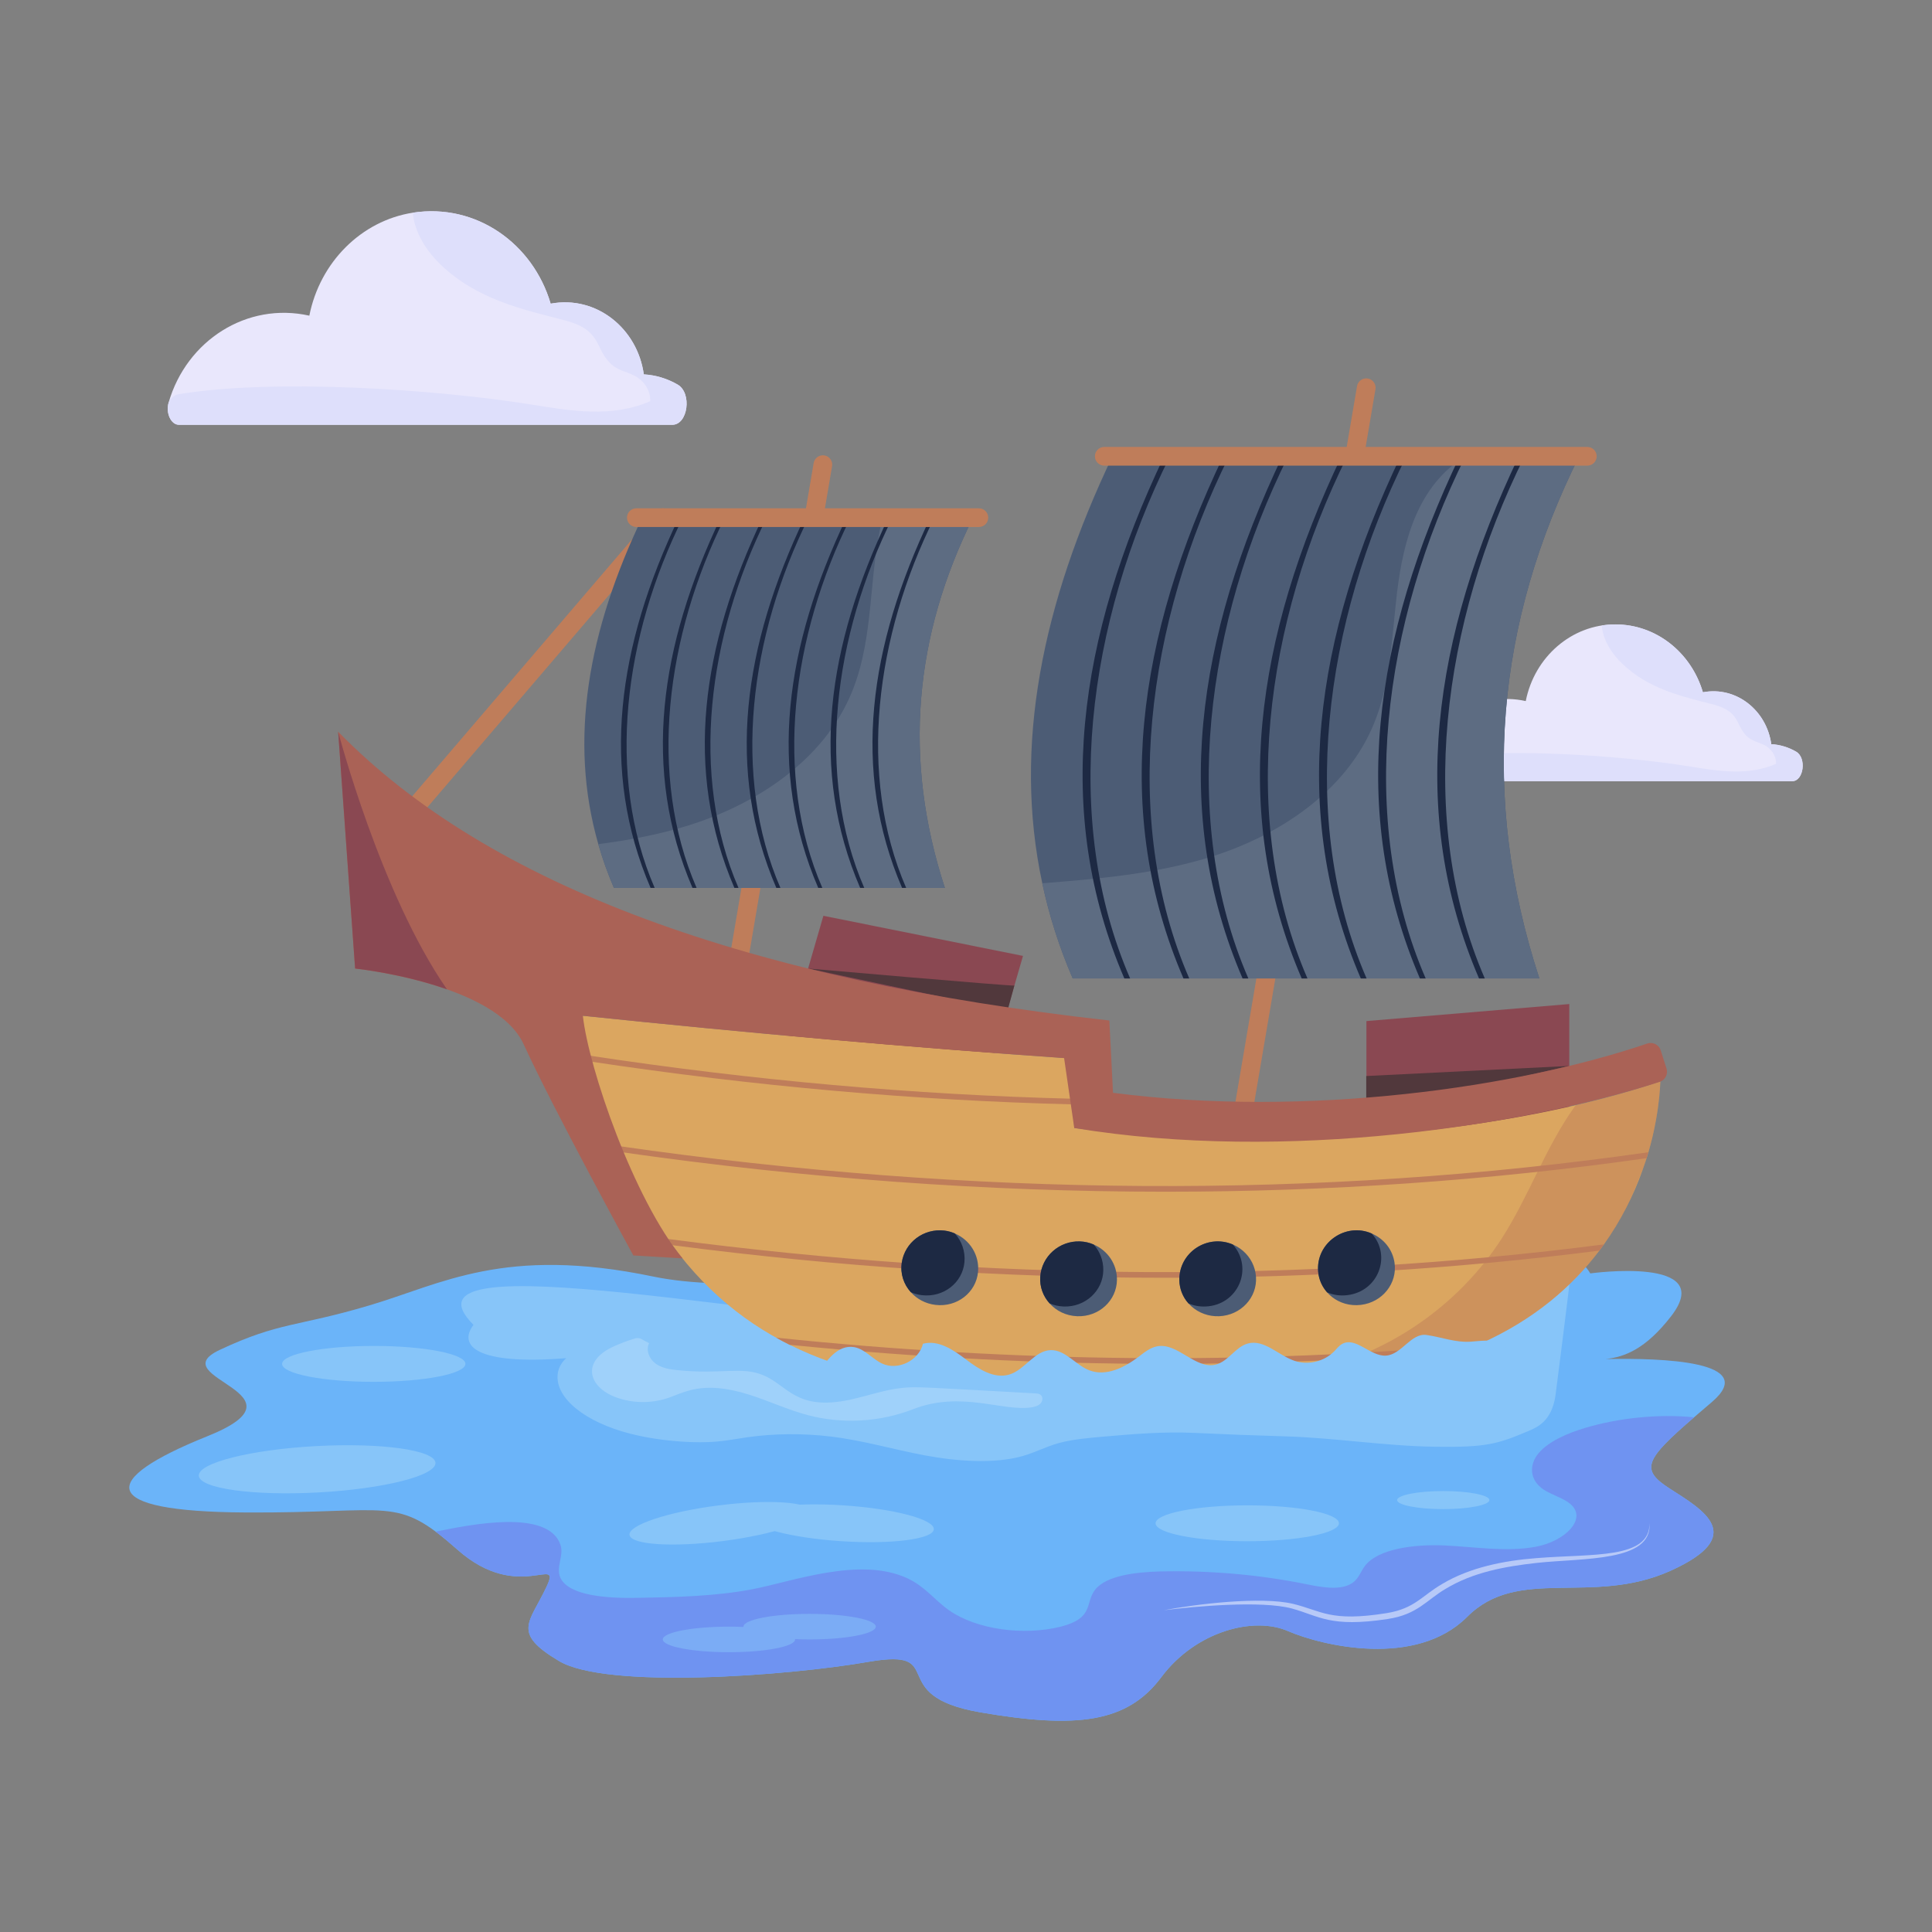 <?xml version="1.0" encoding="utf-8"?>
<svg xmlns="http://www.w3.org/2000/svg" enable-background="new 0 0 310 310" id="Layer_1" version="1.1" viewBox="0 0 310 310" x="0" y="0">
  <rect x="0" y="0" width="310" height="310" fill="#808080" stroke="none"/>
  <g id="_x33_0">
    <path d="M287.574,125.344h-58.124c-0.919,0-1.573-1.372-1.211-2.611&#xD;&#xA;				c0.002-0.008,0.005-0.017,0.007-0.025c2.109-7.278,9.206-11.865,16.569-10.216&#xD;&#xA;				c1.397-7.076,7.354-12.305,14.383-12.305c6.606,0,12.185,4.579,14.041,10.891&#xD;&#xA;				c5.409-1.014,10.238,2.958,10.971,8.328c1.444,0.083,2.8,0.512,3.996,1.208&#xD;&#xA;				C289.915,121.609,289.413,125.344,287.574,125.344z" fill="#e9e7fc"/>
    <path d="M287.574,125.344h-58.124c-0.919,0-1.573-1.372-1.211-2.611&#xD;&#xA;				l0.007-0.025c0.286-0.538,0.685-0.876,1.121-0.958c0,0,0.006,0,0.012,0&#xD;&#xA;				c11.289-1.879,30.323-0.593,41.625,1.213c4.664,0.757,9.483,1.569,13.966-0.402&#xD;&#xA;				c0.05-1.441-0.922-2.526-1.874-3.01c-0.946-0.474-2.005-0.629-2.833-1.45&#xD;&#xA;				c-1.896-1.897-0.987-3.872-5.286-5.044c-5.093-1.313-10.411-2.472-14.707-6.586&#xD;&#xA;				c-2.17-2.11-3.128-4.326-3.257-6.111c7.455-1.141,14.146,3.64,16.226,10.718&#xD;&#xA;				c5.409-1.014,10.238,2.958,10.971,8.328c1.444,0.083,2.8,0.512,3.996,1.208&#xD;&#xA;				C289.915,121.609,289.413,125.344,287.574,125.344z" fill="#dedffb"/>
    <g>
      <path d="M65.054,131.344c-0.629-0.539-0.703-1.485-0.164-2.115l40.336-47.144&#xD;&#xA;				c0.538-0.629,1.483-0.705,2.115-0.165c0.629,0.539,0.703,1.485,0.164,2.115&#xD;&#xA;				l-40.336,47.144C66.629,131.81,65.682,131.882,65.054,131.344z" fill="#bf7d5a"/>
      <polygon fill="#8a4852" points="251.801 161.105 251.801 183.885 219.248 186.618 219.248 163.838"/>
      <polygon fill="#8a4852" points="164.144 153.382 157.801 175.261 125.773 168.823 132.117 146.944"/>
      <path d="M271.821,227.415c0.87-0.75,1.82-1.57,2.86-2.45&#xD;&#xA;						c7.69-6.57-7.91-7.08-17.04-6.9c3.07-0.33,6.43-1.61,10.53-6.91&#xD;&#xA;						c7.42-9.67-13-6.83-13-6.83c-6.28-10.79-41.33,0-41.33,0l-19.15-2.91&#xD;&#xA;						c-15.22-4.39-66.05,8.36-89.9,3.41c-23.88-4.98-34,1.24-45.58,4.65&#xD;&#xA;						c-11.55,3.44-14.34,2.6-23.95,7.12s15.33,6.94-2.05,13.88&#xD;&#xA;						c-17.37,6.99-17.71,12.07,6.13,12.21&#xD;&#xA;						c23.797,0.149,24.117-2.827,34.05,5.96&#xD;&#xA;						c9.9,8.78,16.93,0.45,14.24,6.09c-2.7,5.69-5.53,7.25,2.04,11.77&#xD;&#xA;						c7.56,4.56,36.69,2.42,49.77,0.13&#xD;&#xA;						c13.04-2.23,2.24,5.42,17.81,8.11&#xD;&#xA;						c15.54,2.68,23.65,1.7,29.13-5.69c5.52-7.33,14.79-9.75,20.3-7.33&#xD;&#xA;						c5.49,2.36,20.51,5.94,28.73-2.29&#xD;&#xA;						c8.21-8.24,19.96-1.71,32.6-7.38&#xD;&#xA;						c12.6-5.68,5.17-9.81-0.11-13.21&#xD;&#xA;						C263.121,235.775,263.961,234.205,271.821,227.415z M257.591,218.065" fill="#6bb4f9"/>
      <path d="M268.011,252.055c-12.64,5.67-24.39-0.86-32.6,7.38&#xD;&#xA;					c-8.22,8.23-23.24,4.65-28.73,2.29c-5.51-2.42-14.78,0-20.3,7.33&#xD;&#xA;					c-5.48,7.39-13.59,8.37-29.13,5.69&#xD;&#xA;					c-15.57-2.69-4.77-10.34-17.81-8.11&#xD;&#xA;					c-13.08,2.29-42.21,4.43-49.77-0.13&#xD;&#xA;					c-7.57-4.52-4.74-6.08-2.04-11.77c2.69-5.64-4.34,2.69-14.24-6.09&#xD;&#xA;					c-1.3-1.15-2.44-2.1-3.49-2.88c5.646-1.156,18.011-3.669,20.02,2.08&#xD;&#xA;					c0.63,1.77-0.83,3.67,0.04,5.4c1.41,2.8,7.44,3.23,12.2,3.14&#xD;&#xA;					c6.24-0.11,12.57-0.24,18.54-1.38c6.405-1.214,17.249-5.307,24.87-1.77&#xD;&#xA;					c2.88,1.33,4.37,3.5,6.75,5.17c4.32,3.02,11.84,4.11,17.89,2.6&#xD;&#xA;					c5.461-1.401,3.821-3.847,5.55-5.98c1.79-2.21,6.43-2.78,10.43-2.88&#xD;&#xA;					c7.95-0.18,15.94,0.52,23.49,2.06c2.3,0.47,5.08,0.97,6.94,0.01&#xD;&#xA;					c1.39-0.72,1.62-1.95,2.39-2.96c2.1-2.74,7.88-3.5,12.78-3.28&#xD;&#xA;					c4.9,0.23,9.92,1.08,14.63,0.21c4.7-0.87,8.45-4.55,5.45-6.95&#xD;&#xA;					c-1.13-0.9-2.92-1.39-4.18-2.22c-2.31-1.53-2.37-4.01-0.8-5.86&#xD;&#xA;					c1.57-1.85,4.47-3.15,7.52-4.06c5.17-1.54,11.61-2.27,17.41-1.68&#xD;&#xA;					c-7.86,6.79-8.7,8.36-3.92,11.43&#xD;&#xA;					C273.181,242.245,280.611,246.375,268.011,252.055z" fill="#6f93f1"/>
      <path d="M251.803,206.095c0.01,0.369-2.164,17.495-2.223,17.864&#xD;&#xA;					c-0.628,4.141-2.953,5.058-4.392,5.679c-4.866,2.062-6.733,2.626-14.967,2.498&#xD;&#xA;					c-8.052-0.116-15.982-1.43-24.028-1.666c-4.883-0.143-9.645-0.323-14.512-0.553&#xD;&#xA;					c-4.916-0.236-9.803,0.181-14.62,0.598c-2.483,0.217-5.025,0.442-7.182,1.037&#xD;&#xA;					c-2.127,0.587-3.739,1.505-5.856,2.097c-4.57,1.278-10.614,0.82-15.689-0.138&#xD;&#xA;					c-5.085-0.958-9.803-2.38-15.095-3.018c-4.382-0.524-9.041-0.486-13.295,0.118&#xD;&#xA;					c-1.583,0.226-3.116,0.526-4.748,0.678c-1.929,0.184-3.947,0.153-5.915,0.018&#xD;&#xA;					c-2.849-0.199-5.638-0.62-8.181-1.271&#xD;&#xA;					c-7.182-1.843-11.89-5.63-11.633-9.363c0.059-0.942,0.475-1.916,1.375-2.745&#xD;&#xA;					c-14.5,1.147-17.358-2.028-14.871-5.349&#xD;&#xA;					c-14.073-14.151,51.57,0.244,82.76,0.726&#xD;&#xA;					c30.932,0.479,57.235,3.224,66.85,6.64c1.444,0.082,3.229-3.616,4.772-3.482&#xD;&#xA;					C236.892,217.016,245.462,204.985,251.803,206.095z" fill="#87c5f9"/>
      <path d="M199.432,178.684c-0.817-0.139-1.366-0.914-1.228-1.73&#xD;&#xA;							l19.539-114.995c0.14-0.817,0.919-1.363,1.729-1.228&#xD;&#xA;							c0.817,0.139,1.366,0.914,1.228,1.73l-19.539,114.995&#xD;&#xA;							C201.025,178.265,200.259,178.822,199.432,178.684z" fill="#bf7d5a"/>
      <path d="M247.001,156.995h-74.88c-2.17-5.04-3.79-10.13-4.88-15.27&#xD;&#xA;								c-4.73-22.02,0.02-44.95,11.26-68.51h74.88&#xD;&#xA;								C240.081,99.935,237.451,127.805,247.001,156.995z" fill="#4c5c75"/>
      <path d="M247.001,156.995h-74.88&#xD;&#xA;								c-2.17-5.04-3.79-10.13-4.88-15.27c8.78-0.69,17.57-1.45,26-3.92&#xD;&#xA;								c11.55-3.38,22.72-10.63,27.25-21.77&#xD;&#xA;								c2.68-6.59,2.83-13.88,3.67-20.94&#xD;&#xA;								c1.057-8.776,3.503-17.248,10.94-21.88h18.28&#xD;&#xA;								C240.081,99.935,237.451,127.805,247.001,156.995z" fill="#5d6c82"/>
      <path d="M187.718,73.215c-13.295,26.717-17.436,58.324-6.382,83.784h-0.927&#xD;&#xA;									c-11.465-26.618-7.484-54.725,6.382-83.784H187.718z" fill="#1d2943"/>
      <path d="M197.203,73.215c-13.295,26.717-17.436,58.324-6.382,83.784h-0.927&#xD;&#xA;									c-11.465-26.618-7.484-54.725,6.382-83.784H197.203z" fill="#1d2943"/>
      <path d="M206.688,73.215c-13.295,26.717-17.436,58.324-6.382,83.784h-0.927&#xD;&#xA;									c-11.465-26.618-7.484-54.725,6.382-83.784H206.688z" fill="#1d2943"/>
      <path d="M216.172,73.215c-13.295,26.717-17.436,58.324-6.382,83.784h-0.927&#xD;&#xA;									c-11.465-26.618-7.484-54.725,6.382-83.784H216.172z" fill="#1d2943"/>
      <path d="M225.657,73.215c-13.295,26.717-17.436,58.324-6.382,83.784h-0.927&#xD;&#xA;									c-11.465-26.618-7.484-54.725,6.382-83.784H225.657z" fill="#1d2943"/>
      <path d="M235.142,73.215c-13.295,26.717-17.436,58.324-6.382,83.784h-0.927&#xD;&#xA;									c-11.465-26.618-7.484-54.725,6.382-83.784H235.142z" fill="#1d2943"/>
      <path d="M244.627,73.215c-13.295,26.717-17.436,58.324-6.382,83.784h-0.927&#xD;&#xA;									c-11.465-26.618-7.484-54.725,6.382-83.784H244.627z" fill="#1d2943"/>
      <path d="M254.696,74.715h-77.511c-0.828,0-1.5-0.671-1.5-1.5s0.672-1.5,1.5-1.5h77.511&#xD;&#xA;								c0.828,0,1.5,0.671,1.5,1.5S255.524,74.715,254.696,74.715z" fill="#bf7d5a"/>
      <g>
        <path d="M118.059,158.299c-0.929,0-1.636-0.833-1.48-1.751l13.975-82.248&#xD;&#xA;							c0.139-0.817,0.923-1.361,1.729-1.228c0.817,0.139,1.366,0.914,1.228,1.73&#xD;&#xA;							l-13.975,82.248C119.412,157.782,118.777,158.299,118.059,158.299z" fill="#bf7d5a"/>
        <path d="M151.611,142.475H98.511c-1-2.33-1.84-4.67-2.51-7.03&#xD;&#xA;								c-4.82-16.77-1.59-34.32,7.04-52.39h53.09&#xD;&#xA;								C146.711,102.005,144.841,121.765,151.611,142.475z" fill="#4c5c75"/>
        <path d="M151.611,142.475H98.511c-1-2.33-1.84-4.67-2.51-7.03&#xD;&#xA;								c4.55-0.58,9.06-1.41,13.47-2.7&#xD;&#xA;								c11.55-3.38,22.72-10.63,27.25-21.77&#xD;&#xA;								c3.618-8.897,2.578-18.673,4.91-27.92h14.5&#xD;&#xA;								C146.711,102.005,144.841,121.765,151.611,142.475z" fill="#5d6c82"/>
        <path d="M109.573,83.06c-9.427,18.945-12.364,41.358-4.526,59.411h-0.657&#xD;&#xA;									c-8.13-18.875-5.307-38.805,4.526-59.411H109.573z" fill="#1d2943"/>
        <path d="M116.299,83.06c-9.427,18.945-12.364,41.358-4.526,59.411h-0.657&#xD;&#xA;									c-8.13-18.875-5.307-38.805,4.526-59.411H116.299z" fill="#1d2943"/>
        <path d="M123.024,83.06c-9.427,18.945-12.364,41.358-4.526,59.411h-0.657&#xD;&#xA;									c-8.13-18.875-5.307-38.805,4.526-59.411H123.024z" fill="#1d2943"/>
        <path d="M129.75,83.06c-9.427,18.945-12.364,41.358-4.526,59.411h-0.657&#xD;&#xA;									c-8.13-18.875-5.307-38.805,4.526-59.411H129.75z" fill="#1d2943"/>
        <path d="M136.476,83.06c-9.427,18.945-12.364,41.358-4.526,59.411h-0.657&#xD;&#xA;									c-8.13-18.875-5.307-38.805,4.526-59.411H136.476z" fill="#1d2943"/>
        <path d="M143.201,83.06c-9.427,18.945-12.364,41.358-4.526,59.411h-0.657&#xD;&#xA;									c-8.13-18.875-5.307-38.805,4.526-59.411H143.201z" fill="#1d2943"/>
        <path d="M149.927,83.06c-9.427,18.945-12.364,41.358-4.526,59.411h-0.657&#xD;&#xA;									c-8.13-18.875-5.307-38.805,4.526-59.411H149.927z" fill="#1d2943"/>
        <g>
          <path d="M157.067,84.56h-54.963c-0.828,0-1.5-0.671-1.5-1.5s0.672-1.5,1.5-1.5&#xD;&#xA;								h54.963c0.828,0,1.5,0.671,1.5,1.5S157.895,84.56,157.067,84.56z" fill="#bf7d5a"/>
        </g>
      </g>
      <g>
        <path d="M266.411,173.515c-0.02,0.102-0.09,6.648-2.84,14.18&#xD;&#xA;										c0,0,0,0,0,0.01c-1.456,4.093-3.508,8.173-6.22,11.97&#xD;&#xA;										c-0.23,0.33-0.48,0.67-0.73,0.99c-4.28,5.67-10.42,11.09-19.24,15&#xD;&#xA;										c-0.93,0.41-1.88,0.8-2.87,1.17c-6.57,2.5-14.47,4.19-24.01,4.63&#xD;&#xA;										c-49.535,2.315-91.766,9.489-110.88-36.61&#xD;&#xA;										c-0.14-0.32-0.27-0.64-0.41-0.97v-0.01&#xD;&#xA;										c-2.748-6.852-4.62-13.788-6.1-20.93&#xD;&#xA;										c26.92,2.8,53.19,5.14,78.69,6.9&#xD;&#xA;										c0.127,2.479-0.307-6,0.57,11.15&#xD;&#xA;										C205.651,185.599,242.978,181.464,266.411,173.515z" fill="#dba660"/>
        <path d="M266.411,173.515c-0.02,0.102-0.09,6.648-2.84,14.18&#xD;&#xA;										c0,0,0,0,0,0.01c-0.885,1.917-1.998,6.06-6.22,11.97&#xD;&#xA;										c-0.23,0.33-0.48,0.67-0.73,0.99c-4.28,5.67-10.42,11.09-19.24,15&#xD;&#xA;										c-0.93,0.41-1.88,0.8-2.87,1.17c-6.57,2.5-14.47,4.19-24.01,4.63&#xD;&#xA;										c-24.82,1.16-48.15,3.7-67.62-0.27&#xD;&#xA;										c15.81,0.04,31.63,0.09,47.45,0.14&#xD;&#xA;										c6.4,0.01,12.85,0.03,19.12-1.21&#xD;&#xA;										c12.8-2.52,24.45-10.43,31.51-21.4&#xD;&#xA;										c4.38-6.81,7.02-14.65,11.75-21.22c0.05-0.06,0.09-0.13,0.14-0.19&#xD;&#xA;										C257.871,176.155,262.431,174.865,266.411,173.515z" fill="#aa6256" opacity=".3"/>
        <path d="M237.377 215.665c-.926.409-1.879.799-2.868 1.171-15.64 1.343-31.498 2.006-47.528 2.006-19.824 0-39.93-1.017-60.272-3.059-.726-.363-1.443-.735-2.151-1.144C163.099 218.651 200.823 218.996 237.377 215.665zM257.356 199.671c-.236.336-.481.672-.735.998-22.747 2.905-45.994 4.357-69.64 4.357-25.924 0-52.33-1.743-79.098-5.228-.236-.327-.472-.663-.708-.998C158.878 205.589 209.22 205.88 257.356 199.671zM264.481 184.884c-.082.309-.182.626-.281.953-25.162 3.585-50.95 5.383-77.219 5.383-28.593 0-57.758-2.124-87.358-6.363-.145-.318-.272-.644-.409-.971C156.273 192.101 211.743 192.437 264.481 184.884zM172.176 177.205c-25.389-.626-51.204-2.923-77.355-6.862-.082-.318-.164-.635-.245-.962 26.224 3.976 52.112 6.281 77.555 6.917L172.176 177.205z" fill="#bf7d5a"/>
        <path d="M92.439,169.413l0.675-6.473&#xD;&#xA;											c0.473,2.32,0.982,4.556,1.539,6.698&#xD;&#xA;											C93.918,169.567,93.184,169.484,92.439,169.413z" fill="#51383c"/>
        <g>
          <path d="M162.761,158.135l-1.11,4.06l-31.99-6.79&#xD;&#xA;										C129.661,155.405,162.721,158.295,162.761,158.135z" fill="#51383c"/>
        </g>
        <g>
          <polygon fill="#51383c" points="251.801 171.035 219.221 178.435 219.221 172.655"/>
        </g>
        <g>
          <path d="M266.321,173.585c-21.44,6.94-59.92,13.03-93.95,7.41&#xD;&#xA;										l-1.63-11.22c-25.36-1.76-50.45-4-77.22-6.79&#xD;&#xA;										c0.93,8.42,8.15,29.42,16,38.93l-7.9-0.47&#xD;&#xA;										c0,0-12.87-23.53-17.57-33.83c-4.462-9.845-26.97-12.178-27.07-12.21&#xD;&#xA;										l-2.72-38c24.24,24.84,66.15,39.92,123.74,46.34l0.59,11.6&#xD;&#xA;										c31.16,4.05,65.08-0.87,85.74-7.91&#xD;&#xA;										c0.17-0.06,0.35-0.08,0.52-0.08c0.72,0,1.39,0.46,1.62,1.18&#xD;&#xA;										l0.93,2.92C267.681,172.345,267.201,173.295,266.321,173.585z" fill="#aa6256"/>
        </g>
        <g>
          <path d="M156.931 204.095c-.31 3.3-3.38 5.7-6.84 5.28-1.6-.19-2.98-.95-3.95-2.04-1.13-1.25-1.71-2.95-1.45-4.71.48-3.29 3.53-5.56 6.83-5.17.6.07 1.16.23 1.69.46.01 0 .01 0 .01.01C155.611 198.935 157.181 201.385 156.931 204.095zM179.221 205.375c-.05 3.32-2.91 5.96-6.39 5.82-1.79-.07-3.36-.86-4.42-2.06-1.03-1.14-1.6-2.64-1.5-4.25.22-3.31 3.08-5.82 6.39-5.69.78.03 1.51.2 2.19.5C177.711 200.635 179.261 202.835 179.221 205.375zM195.621 211.195c-3.397.137-6.343-2.409-6.39-5.82-.05-3.32 2.6-6.05 5.91-6.18 3.236-.138 6.177 2.326 6.39 5.69C201.751 208.195 199.101 211.055 195.621 211.195zM218.361 209.375c-3.526.426-6.541-2.038-6.85-5.28-.439-4.693 4.439-8.011 8.59-6.17 1.9.8 3.35 2.53 3.66 4.7C224.241 205.905 221.821 208.965 218.361 209.375z" fill="#4c5c75"/>
        </g>
        <g>
          <path d="M154.751 202.525c-.31 3.31-3.38 5.71-6.85 5.29-.63-.07-1.22-.24-1.76-.48-1.13-1.25-1.71-2.95-1.45-4.71.48-3.29 3.53-5.56 6.83-5.17.6.07 1.16.23 1.69.46.01 0 .01 0 .01.01C154.311 199.135 154.911 200.785 154.751 202.525zM177.031 203.815c-.04 3.31-2.91 5.96-6.39 5.82-.8-.03-1.55-.21-2.23-.5-1.03-1.14-1.6-2.64-1.5-4.25.22-3.31 3.08-5.82 6.39-5.69.78.03 1.51.2 2.19.5C176.471 200.785 177.051 202.235 177.031 203.815zM193.431 209.635c-.98.04-1.91-.14-2.74-.5-.9-1.01-1.44-2.32-1.46-3.76-.066-4.409 4.504-7.43 8.58-5.69C201.199 203.501 198.664 209.425 193.431 209.635zM216.171 207.815c-1.15.14-2.26-.03-3.23-.45-.79-.89-1.31-2.01-1.43-3.27-.439-4.693 4.439-8.011 8.59-6.17C223.304 201.46 221.213 207.22 216.171 207.815z" fill="#1d2943"/>
        </g>
      </g>
      <g opacity=".5">
        <path d="M140.524,261.005c0,1.134-4.746,2.05-10.61,2.05&#xD;&#xA;					c-0.806,0-1.588-0.017-2.344-0.05c0.008,0.017,0.008,0.034,0.008,0.05&#xD;&#xA;					c0,1.134-4.746,2.05-10.61,2.05c-5.864,0-10.618-0.916-10.618-2.05&#xD;&#xA;					c0-1.134,4.755-2.05,10.618-2.05c0.798,0,1.579,0.017,2.335,0.05&#xD;&#xA;					c-0.008-0.017-0.008-0.034-0.008-0.05c0-1.134,4.755-2.05,10.618-2.05&#xD;&#xA;					C135.778,258.956,140.524,259.871,140.524,261.005z" fill="#87c5f9"/>
      </g>
      <g opacity=".5">
        <path d="M264.675,244.417c0.444,6.229-10.649,5.551-18.091,6.359&#xD;&#xA;						c-5.071,0.565-10.216,1.481-14.649,4.176c-3.036,1.777-4.475,4.098-9.24,4.821&#xD;&#xA;						c-9.327,1.419-11.007-0.485-15.416-1.682&#xD;&#xA;						c-4.917-1.311-15.483-0.345-20.537,0.281&#xD;&#xA;						c5.239-1.001,15.555-2.244,20.727-1.027c4.573,1.098,5.948,2.959,15.066,1.485&#xD;&#xA;						c4.504-0.743,5.602-2.79,8.909-4.696c4.45-2.652,9.921-3.727,15.067-4.121&#xD;&#xA;						C255.609,249.274,264.712,250.2,264.675,244.417z" fill="#fff"/>
      </g>
      <g>
        <path d="M241.851,219.205c-0.35,0.38-0.85,0.58-1.33,0.76&#xD;&#xA;					c-15.57,5.92-32.47,8.28-49.06,6.85&#xD;&#xA;					c-11.7-1.01-23.47-3.87-35.05-1.93&#xD;&#xA;					c-5.12,0.86-10.29,1.66-15.48,1.72&#xD;&#xA;					c-3.876,0.035-4.1-0.392-9.89-2.86c-0.87-0.38-1.79-0.79-2.32-1.58&#xD;&#xA;					c-0.3-0.5,0.028-0.809,0.35-0.88c0.26-0.06,0.54,0,0.8,0.07&#xD;&#xA;					l1.25-0.56c1.28-2.36,3.28-5.1,5.94-4.64&#xD;&#xA;					c1.73,0.31,2.91,1.92,4.51,2.65c2.51,1.15,5.88-0.5,6.52-3.19&#xD;&#xA;					c2.47-0.67,4.9,0.99,6.94,2.54c2.03,1.55,4.53,3.15,6.97,2.38&#xD;&#xA;					c2.47-0.78,4-3.82,6.59-3.9c2.37-0.06,3.99,2.39,6.2,3.24&#xD;&#xA;					c2.67,1.03,5.63-0.44,7.9-2.17c0.91-0.69,1.83-1.46,2.96-1.68&#xD;&#xA;					c3.33-0.64,6.18,3.78,9.46,2.92c1.99-0.52,3.12-2.82,5.1-3.37&#xD;&#xA;					c2.63-0.72,4.9,1.89,7.48,2.77c2.19,0.75,4.79,0.13,6.4-1.53&#xD;&#xA;					c0.4-0.41,0.75-0.88,1.24-1.16c2.21-1.26,4.56,2.05,7.09,1.86&#xD;&#xA;					c2.49-0.19,4.01-3.67,6.48-3.31c2.48,0.36,4.63,1.25,7.14,1.07&#xD;&#xA;					c1.52-0.11,3.13-0.39,4.54,0.22&#xD;&#xA;					C241.981,216.105,242.901,218.095,241.851,219.205z" fill="#87c5f9"/>
      </g>
      <g>
        <path d="M107.881,68.159H28.704c-1.252,0-2.142-1.869-1.65-3.556&#xD;&#xA;						c0.003-0.012,0.007-0.023,0.01-0.035&#xD;&#xA;						c2.873-9.915,12.54-16.163,22.571-13.917&#xD;&#xA;						c1.688-8.549,8.321-15.234,16.616-16.526&#xD;&#xA;						c10.156-1.554,19.27,4.959,22.104,14.6&#xD;&#xA;						c7.368-1.382,13.947,4.029,14.945,11.344&#xD;&#xA;						c1.967,0.114,3.814,0.698,5.443,1.646&#xD;&#xA;						C111.071,63.071,110.386,68.159,107.881,68.159z" fill="#e9e7fc"/>
        <path d="M107.881,68.159H28.704c-1.252,0-2.142-1.869-1.65-3.556&#xD;&#xA;						l0.01-0.035c0.39-0.733,0.933-1.193,1.527-1.305c0,0,0.008,0,0.017,0&#xD;&#xA;						c15.378-2.56,41.307-0.808,56.702,1.653&#xD;&#xA;						c6.353,1.031,12.918,2.137,19.025-0.547c0.068-1.963-1.255-3.442-2.553-4.1&#xD;&#xA;						c-1.289-0.646-2.731-0.857-3.859-1.976c-2.583-2.584-1.344-5.275-7.201-6.871&#xD;&#xA;						c-6.938-1.789-14.182-3.367-20.034-8.971c-2.956-2.874-4.261-5.893-4.436-8.325&#xD;&#xA;						c10.156-1.554,19.27,4.959,22.104,14.6&#xD;&#xA;						c7.368-1.382,13.947,4.029,14.945,11.344&#xD;&#xA;						c1.967,0.114,3.814,0.698,5.443,1.646&#xD;&#xA;						C111.071,63.071,110.386,68.159,107.881,68.159z" fill="#dedffb"/>
      </g>
      <g>
        <path d="M130.191,242.549c0.202,1.577-6.161,3.693-14.225,4.725&#xD;&#xA;					c-8.054,1.031-14.755,0.589-14.957-0.989c-0.202-1.577,6.171-3.693,14.225-4.725&#xD;&#xA;					C123.299,240.528,129.989,240.972,130.191,242.549z" fill="#87c5f9"/>
      </g>
      <g>
        <path d="M149.836,245.383c-0.104,1.587-6.755,2.442-14.867,1.908&#xD;&#xA;					c-8.103-0.533-14.593-2.253-14.489-3.84&#xD;&#xA;					c0.104-1.586,6.765-2.441,14.867-1.908&#xD;&#xA;					C143.459,242.077,149.94,243.796,149.836,245.383z" fill="#87c5f9"/>
      </g>
      <g>
        <path d="M214.839,244.415c0,1.59-6.579,2.882-14.709,2.884&#xD;&#xA;					c-8.12,0.002-14.71-1.286-14.711-2.876&#xD;&#xA;					c-0-1.59,6.589-2.881,14.709-2.883&#xD;&#xA;					C208.258,241.536,214.839,242.825,214.839,244.415z" fill="#87c5f9"/>
      </g>
      <g>
        <path d="M69.875,234.718c0.111,2.052-8.292,4.18-18.787,4.752&#xD;&#xA;					c-10.482,0.571-19.079-0.631-19.19-2.683c-0.111-2.052,8.305-4.18,18.787-4.751&#xD;&#xA;					C61.18,231.464,69.764,232.667,69.875,234.718z" fill="#87c5f9"/>
      </g>
      <g>
        <path d="M74.683,218.838c0,1.59-6.579,2.882-14.709,2.884&#xD;&#xA;					c-8.12,0.002-14.71-1.286-14.711-2.876c-0-1.59,6.589-2.881,14.709-2.883&#xD;&#xA;					C68.102,215.96,74.682,217.248,74.683,218.838z" fill="#87c5f9"/>
      </g>
      <g>
        <path d="M238.978,240.694c0,0.8-3.31,1.45-7.4,1.451&#xD;&#xA;					c-4.085,0.001-7.401-0.647-7.401-1.447c-0-0.8,3.315-1.45,7.4-1.451&#xD;&#xA;					C235.667,239.246,238.978,239.895,238.978,240.694z" fill="#87c5f9"/>
      </g>
      <g>
        <path d="M71.721,158.745c-7.22-2.56-14.74-3.34-14.74-3.34l-2.72-38&#xD;&#xA;				C54.261,117.405,61.041,143.355,71.721,158.745z" fill="#8a4852"/>
      </g>
      <g opacity=".2">
        <path d="M98.507,216.027c-5.374,2.397-4.097,6.649,0.525,8.249&#xD;&#xA;				c2.503,0.867,5.282,0.919,7.816,0.146c2.825-0.862,5.652-3.085,13.408-0.623&#xD;&#xA;				c3.145,0.999,6.154,2.415,9.344,3.262c5.545,1.472,11.555,1.136,16.902-0.944&#xD;&#xA;				c7.76-3.019,14.406,0.427,19.038-0.305c0.542-0.086,1.114-0.248,1.465-0.67&#xD;&#xA;				c0.409-0.491,0.448-1.493-0.758-1.559c-18.314-0.999-19.147-1.13-21.524-0.879&#xD;&#xA;				c-2.812,0.296-5.503,1.271-8.266,1.871c-8.689,1.887-10.039-2.252-13.938-3.892&#xD;&#xA;				c-3.556-1.496-6.625-0.11-13.787-0.831c-1.24-0.125-2.532-0.323-3.539-1.057&#xD;&#xA;				s-1.614-2.164-1.038-3.27c-0.007,0.013-1.325-0.735-1.462-0.771&#xD;&#xA;				c-0.432-0.112-0.615-0.048-1.042,0.082&#xD;&#xA;				C100.579,215.162,99.528,215.572,98.507,216.027z" fill="#fff"/>
      </g>
    </g>
  </g>
</svg>